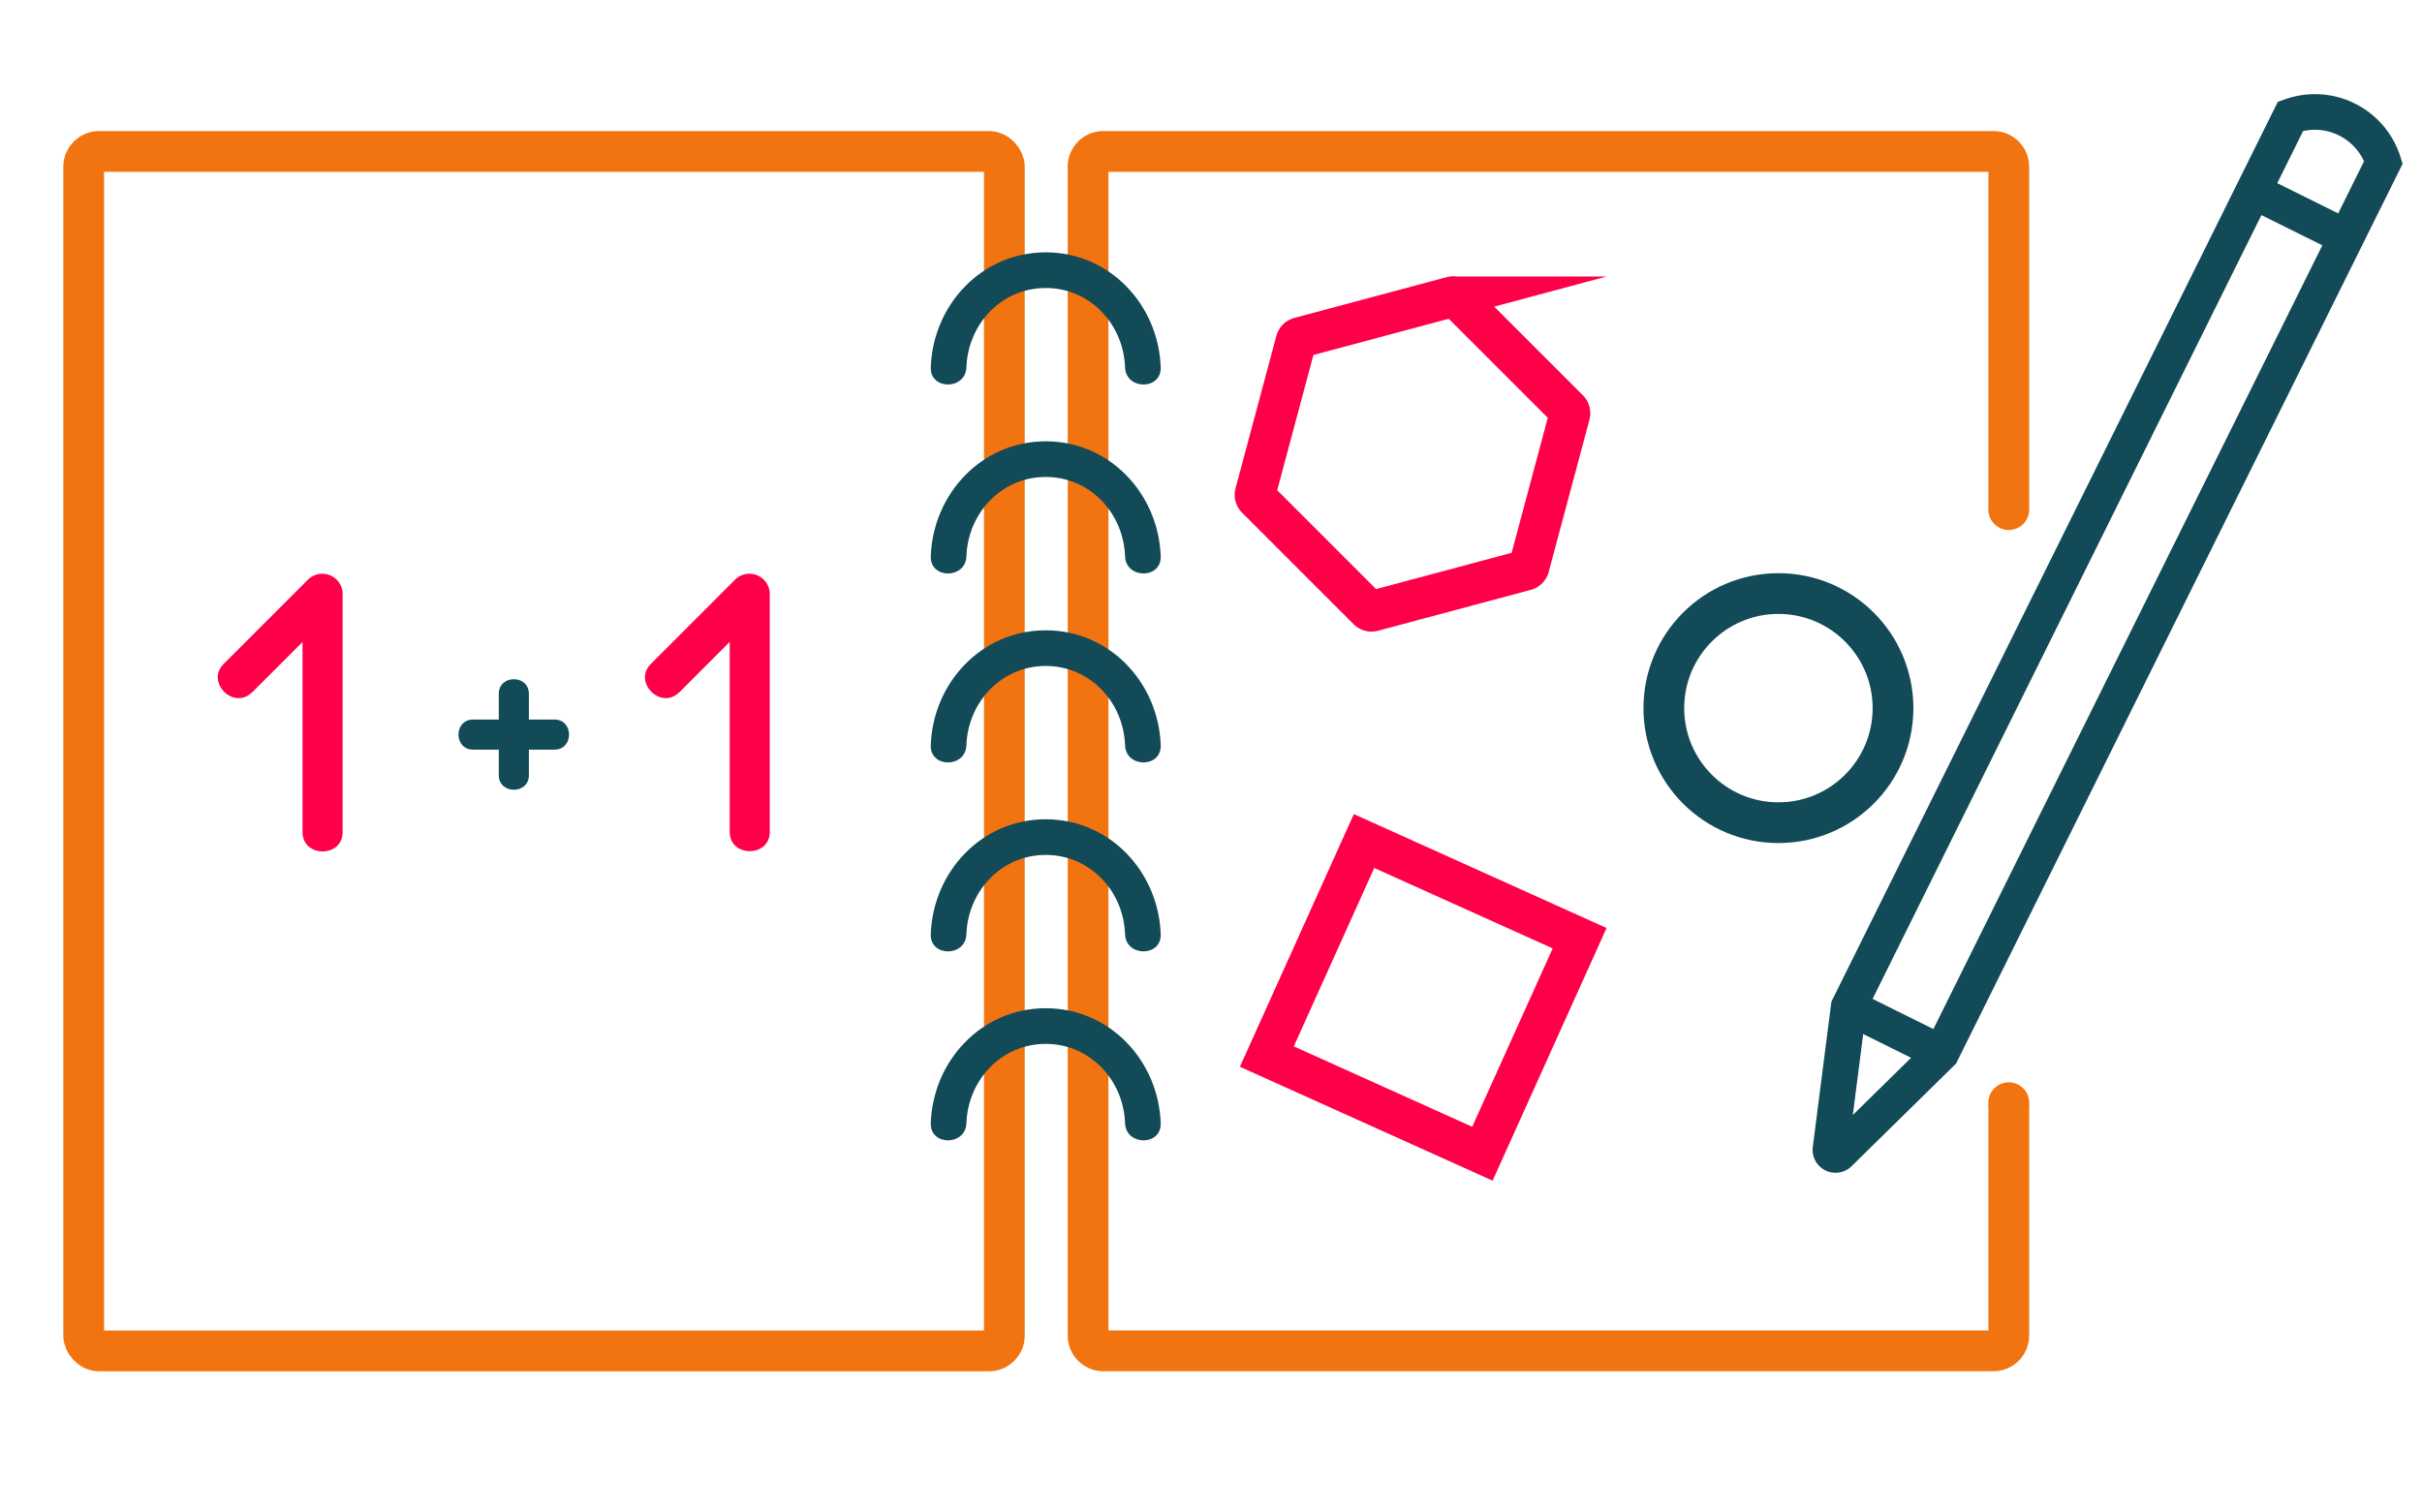 <?xml version="1.0" encoding="UTF-8"?> <svg xmlns="http://www.w3.org/2000/svg" id="Layer_2" data-name="Layer 2" viewBox="0 0 475.57 297"> <defs> <style>.cls-1{fill:#ff0048;}.cls-2{fill:#124a57;}.cls-3,.cls-4,.cls-5,.cls-6{fill:none;stroke-miterlimit:10;}.cls-3{stroke:#f27411;}.cls-3,.cls-4,.cls-5{stroke-width:8px;}.cls-4{stroke:#ff0048;}.cls-5,.cls-6{stroke:#124a57;}.cls-6{stroke-width:7px;}.cls-7{fill:#f27411;}</style> </defs> <path class="cls-1" d="M49.49,136l16.63-16.63-6.72-2.79v46.83c0,5.07,7.88,5.08,7.88,0V116.53a4,4,0,0,0-6.72-2.78L43.92,130.39c-3.59,3.58,2,9.15,5.57,5.56Z"></path> <path class="cls-1" d="M133.36,136,150,119.32l-6.72-2.79v46.83c0,5.07,7.87,5.08,7.87,0V116.53a4,4,0,0,0-6.72-2.78l-16.63,16.64c-3.59,3.58,2,9.15,5.57,5.56Z"></path> <path class="cls-2" d="M97.94,136.25v16c0,3.8,5.91,3.81,5.91,0v-16c0-3.8-5.91-3.81-5.91,0Z"></path> <path class="cls-2" d="M92.88,147.22h16c3.8,0,3.81-5.91,0-5.91h-16c-3.8,0-3.81,5.91,0,5.91Z"></path> <rect class="cls-3" x="16.43" y="29.74" width="180.78" height="235.57" rx="3"></rect> <path class="cls-3" d="M394.43,216.78V262.3a3,3,0,0,1-3,3H216.65a3,3,0,0,1-3-3V32.74a3,3,0,0,1,3-3H391.43a3,3,0,0,1,3,3v67"></path> <path class="cls-4" d="M299.47,112l-29.88,8a1,1,0,0,1-1-.26L246.74,97.89a1,1,0,0,1-.26-1l8-29.88a1,1,0,0,1,.71-.71l29.89-8a1,1,0,0,1,1,.26l21.88,21.88a1,1,0,0,1,.26,1l-8,29.89A1,1,0,0,1,299.47,112Z"></path> <circle class="cls-5" cx="349.2" cy="139.07" r="22.5"></circle> <path class="cls-2" d="M189.76,72.14c.3-8.49,6.88-15.58,15.57-15.58s15.28,7.1,15.58,15.58c.16,4.49,7.16,4.51,7,0-.43-12.27-10-22.58-22.58-22.58s-22.14,10.31-22.57,22.58c-.16,4.5,6.84,4.49,7,0Z"></path> <path class="cls-2" d="M189.76,109.25c.3-8.48,6.88-15.58,15.57-15.58s15.28,7.1,15.58,15.58c.16,4.49,7.16,4.51,7,0-.43-12.27-10-22.58-22.58-22.58S183.19,97,182.76,109.25c-.16,4.5,6.84,4.5,7,0Z"></path> <path class="cls-2" d="M189.76,146.36c.3-8.48,6.88-15.57,15.57-15.57s15.28,7.09,15.58,15.57c.16,4.49,7.16,4.51,7,0-.43-12.27-10-22.57-22.58-22.57s-22.14,10.3-22.57,22.57c-.16,4.5,6.84,4.5,7,0Z"></path> <path class="cls-2" d="M189.76,183.47c.3-8.48,6.88-15.57,15.57-15.57s15.28,7.09,15.58,15.57c.16,4.49,7.16,4.51,7,0-.43-12.27-10-22.57-22.58-22.57s-22.14,10.3-22.57,22.57c-.16,4.51,6.84,4.5,7,0Z"></path> <path class="cls-2" d="M189.76,220.58c.3-8.48,6.88-15.57,15.57-15.57s15.28,7.1,15.58,15.57c.16,4.49,7.16,4.52,7,0-.43-12.26-10-22.57-22.58-22.57s-22.14,10.3-22.57,22.57c-.16,4.51,6.84,4.5,7,0Z"></path> <rect class="cls-4" x="256.26" y="172.65" width="46.43" height="46.43" transform="translate(105.19 -97.55) rotate(24.27)"></rect> <path class="cls-6" d="M468,31.87h0L381.21,206.79l-20.1,19.75a1,1,0,0,1-1.69-.84L363,197.75,449.76,22.83h0A14.09,14.09,0,0,1,468,31.87Z"></path> <line class="cls-6" x1="362.98" y1="197.75" x2="381.21" y2="206.79"></line> <line class="cls-6" x1="442.45" y1="37.55" x2="460.68" y2="46.59"></line> <circle class="cls-7" cx="394.43" cy="100.08" r="4.01"></circle> <circle class="cls-7" cx="394.43" cy="216.57" r="4.01"></circle> </svg> 